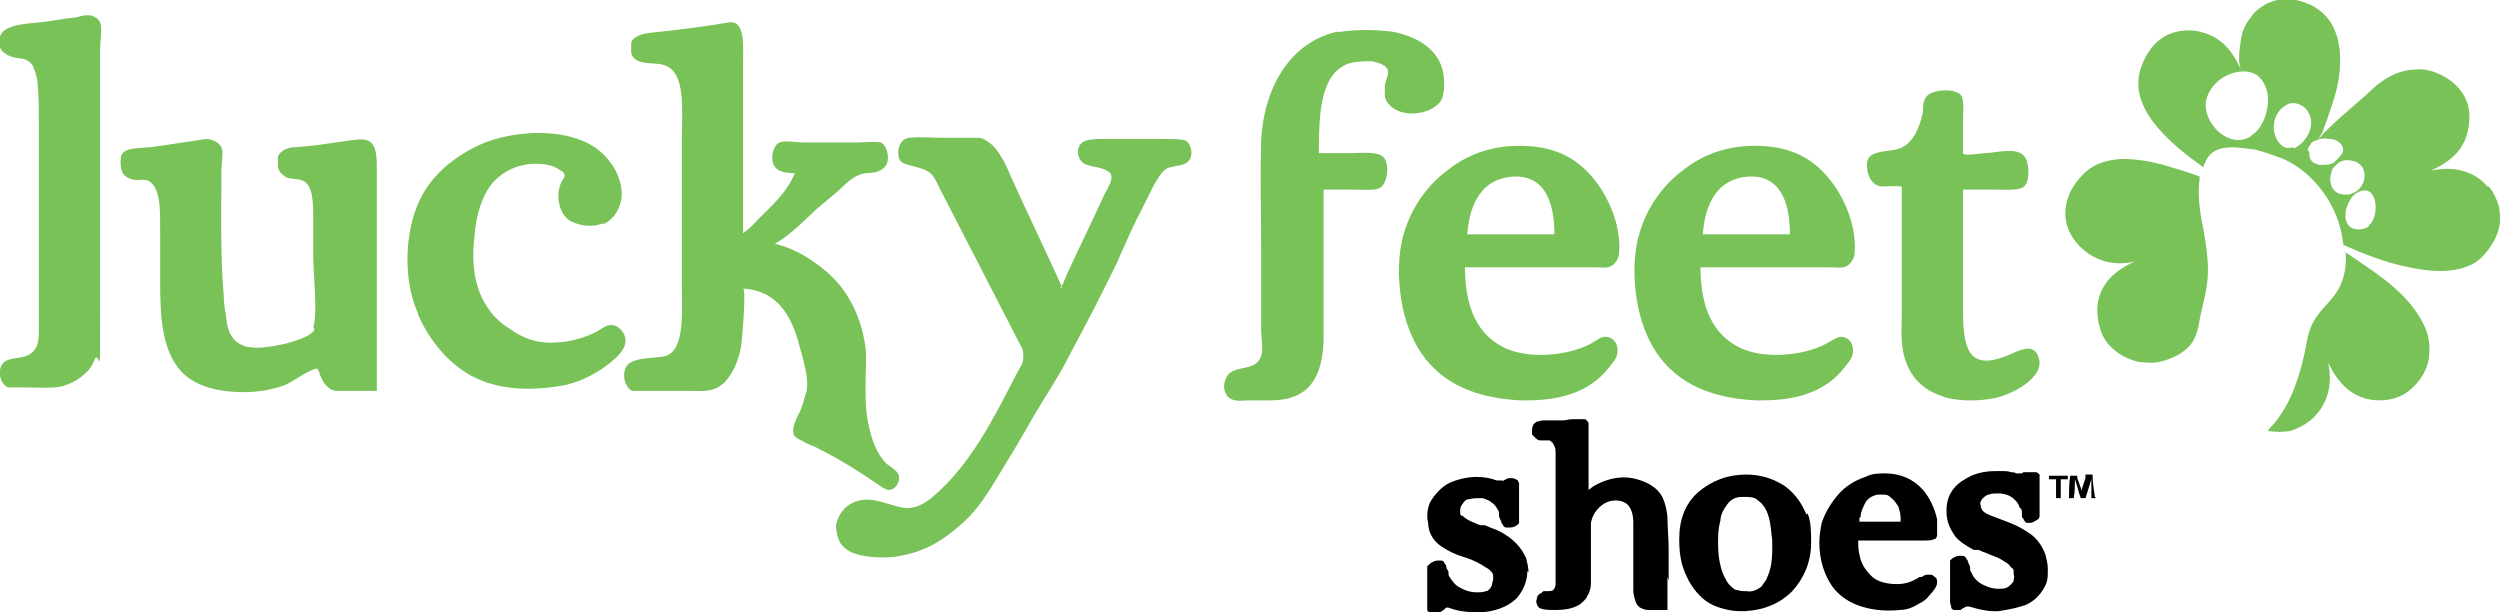 <?xml version="1.0" encoding="UTF-8"?>
<svg xmlns="http://www.w3.org/2000/svg" version="1.1" viewBox="0 0 212.3 52">
  <defs>
    <style>
      .cls-1 {
        fill: #78c258;
      }

      .cls-1, .cls-2 {
        fill-rule: evenodd;
      }
    </style>
  </defs>
  <!-- Generator: Adobe Illustrator 28.7.1, SVG Export Plug-In . SVG Version: 1.2.0 Build 142)  -->
  <g>
    <g id="Layer_1">
      <path class="cls-1" d="M211.3,15.9c-1-1.2-2.7-1.9-4.9-1.4.9-.4,1.7-.9,2.3-1.6.7-.8,1-1.9,1-3,0-1.3-.6-2.2-1.4-2.9-.9-.7-2-1.2-3.1-1.1-1.8,0-3.2,1.1-4.2,2.1-1,.9-3.2,2.7-4.1,3.8,0-.1.4-.6.4-.8.1-.3.2-.5.3-.8.2-.6.4-1.2.6-1.8.4-1.3.6-2.6.5-4-.2-2.1-1.1-3.3-2.5-4-.7-.3-1.4-.5-2.1-.5-.6,0-1.1.2-1.6.4-.5.3-1,.6-1.3,1.1-.5.6-.8,1.2-.9,2-.1.7-.3,1.8,0,2.5-.8-1.7-1.8-3-4-3.3-2.3-.2-3.7,1.1-4.4,2.9-.9,2.2.3,4.1,1.3,5.3,1.1,1.3,2.5,2.4,3.9,3.4.3-.9.7-1.4,1.6-1.6.8-.2,1.9,0,2.8.1.8.2,1.6.5,2.4.8.7.3,1.3.7,1.9,1.2h0c1.6,1.4,2.9,3.4,3.2,6.1,1.6.7,3.5,1.5,5.6,1.9,2.3.5,4.7.5,6.1-.8.7-.7,1.5-1.8,1.6-3.1,0-.5,0-1.1-.2-1.6-.2-.5-.4-1-.8-1.4h0ZM191.1,11.6c-1.7,1-3.7-.8-3.8-2.6,0-1.1.8-2.1,1.8-2.6.9-.4,1.8-.5,2.6,0,.6.5.9,1.3.9,2,0,1.4-.6,2.6-1.4,3.1ZM194.7,12.5c-1,.4-1.7-1-1.6-1.8,0-.8.5-1.6,1.3-1.9.7-.2,1.4.3,1.6.7.7,1.1-.1,2.6-1.2,3.1ZM196,12.8c0-.2,0-.3.2-.5,0-.1.2-.3.3-.3.4-.2.8-.3,1.3-.2.4,0,.9.2,1.1.6.2.4,0,.7-.3,1-.1.1-.3.3-.4.4-.3.2-.7.2-1,.2-.2,0-.4,0-.5-.1-.2,0-.4-.2-.5-.4-.1-.2-.1-.4-.1-.6h0ZM198.9,16.5c-.9-.1-1.2-1.1-.9-1.9,0-.3.3-.5.5-.7.2-.2.5-.3.8-.3.9,0,1.5.5,1.5,1.3,0,1-.9,1.8-1.9,1.6h0ZM201.2,19.2c-.4.3-1.1.4-1.6.1-.9-.7-.2-2.5.5-2.9,1.8-1.1,2.1,2,1,2.8Z"/>
      <path class="cls-1" d="M186.8,15.1c-.2,1.4,0,2.9.3,4.3.2,1.2.4,2.3.4,3.5,0,1.3-.3,2.5-.6,3.7-.2,1-.3,2.1-1,2.8-.7.8-2,1.3-3,1.4-.7,0-1.4,0-2-.3-.6-.2-1.2-.6-1.7-1.1-.7-.7-1.1-1.8-1.1-3.2.1-2.1,1.6-3.3,3.2-4-1.6.4-3,0-4-.7-1-.7-1.8-1.8-1.9-3.1-.1-1.6.7-2.8,1.5-3.6s1.8-1.2,3.2-1.3c1.4,0,2.5.2,3.6.5,1,.3,2.1.6,3.1,1h0Z"/>
      <path class="cls-1" d="M199,21.3h0c2.3,1.6,4.9,3.1,6.4,5.5.5.8,1,1.8.9,3.1,0,1.1-.5,2.1-1.3,2.9-.4.4-.8.7-1.3.9-.5.2-1.1.3-1.6.3-2.4,0-3.6-1.6-4.4-3.2.5,2.2-.3,3.9-1.5,4.9-.5.4-1.1.7-1.7.9-.6.1-1.3.1-1.9,0,0-.1.1-.2.3-.4,1.6-1.7,2.5-4.4,3-7.2.3-1.7,1-2.4,2-3.5.9-1,1.4-2.2,1.3-4.1h0Z"/>
      <path class="cls-1" d="M112.4,13c.7,0,1.5,0,2.4,0s2.4-.2,2.8.5c.4.7.2,2.2-.5,2.5-.5.2-1.5.1-2.3.1h-2.4v9.6c0,1.1,0,2.1,0,3.2-.1,3.1-1.2,5.1-4.5,5.1s-1.3,0-1.9,0c-.6,0-1.3.2-1.8-.4-.4-.5-.3-1.4.2-1.9.9-.7,2.3-.2,2.7-1.5.2-.5,0-1.5,0-2.2,0-2.3,0-4.6,0-6.9s-.1-6.2,0-9.2c.2-4.1,2.2-8.2,6.4-9.2.1,0,.2,0,.3,0,1.5-.2,3-.2,4.5,0,2,.4,3.7,1.4,4.2,3.2.2.8.2,2-.1,2.6-.8,1.3-3.5,1.6-4.5.3-.2-.2-.3-.5-.3-.8,0-.3,0-.6,0-.8.1-.5.5-1.1.1-1.5-.3-.3-.8-.4-1.2-.5-.7,0-1.3,0-2,.2-2.4.9-2.5,4.3-2.5,7.6Z"/>
      <path class="cls-1" d="M166.7,13c.1.3,1.6,0,1.9,0,1,0,3-.7,3.5.6.2.6.3,1.9-.3,2.3-.4.3-1.8.2-2.6.2h-2.5c0,3.4,0,6.9,0,10.3,0,1.6.1,3.7,1.3,4.1.7.3,1.6,0,2.2-.2.9-.3,2.4-1.4,2.9,0,.7,1.8-2.5,3.3-3.7,3.5-1.4.3-3.4.3-4.6-.2-1.7-.6-2.8-1.8-3.2-3.8-.2-1.1-.1-2.2-.1-3.4v-10.5c0-.2-1.7,0-1.9-.1-.9-.2-1.2-1.5-1-2.2.3-.8,1.5-.7,2.4-.9,1.4-.3,2-1.8,2.3-3.2,0-.4,0-1,.3-1.3.4-.6,2.6-.8,3,0,.2.5.1,1.5.1,2.2v2.3Z"/>
      <path class="cls-1" d="M124.4,22.6c0,3.6,1.1,5.9,3.5,7,2.3,1,5.8.5,7.5-.6.4-.2.5-.4,1-.4,1,.1,1.2,1.3.7,2-.5.7-1.1,1.4-1.8,1.9-1.7,1.2-3.7,1.5-5.7,1.5-.2,0-.3,0-.5,0-3.8-.2-6.6-1.4-8.4-4-.8-1.2-1.4-2.7-1.7-4.5-.3-1.9-.3-3.9.2-5.6.6-2.2,2-4.2,3.8-5.5,1.5-1.2,3.4-1.9,5.4-2,1.9-.1,3.9.2,5.5,1.4,2.2,1.6,3.8,4.9,3.6,7.6,0,.5-.3,1-.7,1.2-.3.2-.9.1-1.5.1-3.6,0-7.4,0-10.9,0ZM128.4,15c-2.5.2-3.6,2.2-3.8,4.9h7.4c0-2.7-.8-5.1-3.6-4.9h0Z"/>
      <path class="cls-1" d="M144.4,22.6c0,3.6,1.1,5.9,3.5,7,2.3,1,5.8.5,7.5-.6.4-.2.6-.4,1-.4,1,.1,1.2,1.3.7,2-.5.7-1.1,1.4-1.8,1.9-1.7,1.2-3.7,1.5-5.7,1.5-.2,0-.3,0-.5,0-3.8-.2-6.6-1.4-8.4-4-.8-1.2-1.4-2.7-1.7-4.5-.3-1.9-.3-3.9.2-5.6.6-2.2,2-4.2,3.8-5.5,1.5-1.2,3.4-1.9,5.4-2,1.9-.1,3.9.2,5.5,1.4,2.2,1.6,3.8,4.9,3.6,7.6,0,.5-.3,1-.7,1.2-.3.2-.9.1-1.5.1-3.6,0-7.4,0-10.9,0ZM148.4,15c-2.5.2-3.6,2.2-3.8,4.9h7.4c0-2.7-.8-5.1-3.6-4.9h0Z"/>
      <path class="cls-1" d="M63.1,19.8c.4-.3.9-.7,1.2-1.1,1.2-1.2,2.5-2.3,3.2-4-.8,0-1.5-.1-1.8-.7-.3-.7,0-1.7.5-1.9.4-.2,1.4,0,2.1,0h4.3c.7,0,1.8-.1,2.2,0,.6.3.9,1.7.2,2.2-.6.5-1.2.3-1.9.5-.7.2-1.4.9-1.9,1.4-.6.5-1.2,1-1.8,1.5-1.2,1.1-2.2,2.2-3.6,3,1.7.4,3.1,1.3,4.3,2.3,1.7,1.4,3,3.6,3.4,6.5.1,1,0,2.1,0,3.2,0,1,0,2.1.2,3.1.3,1.5.7,2.7,1.6,3.6.3.2.9.6,1,.9.2.5-.2,1.3-.8,1.3-.3,0-.7-.3-1-.5-1.6-1.1-3.2-2.1-5-3-.3-.2-.7-.3-1.1-.5-.3-.2-.9-.4-1-.7-.2-.6.3-1.5.5-1.9.3-.6.4-1.2.6-1.8.2-1.2-.3-2.6-.6-3.8-.3-1.2-.8-2.5-1.6-3.4-.7-.8-1.7-1.4-3.2-1.5.3,0-.1,4.6-.2,5.1-.2,1-.6,2-1.3,2.8-.9.9-1.7.8-2.9.8h-3.4c-.5,0-1.3,0-1.6,0-.5-.2-.9-1.1-.6-1.9.4-1.1,2.7-.8,3.5-1.1,1.6-.6,1.3-3.9,1.3-6.2,0-4,0-7.9,0-11.9,0-2.8.4-6.1-1.6-6.6-.7-.2-1.8,0-2.4-.5-.2-.2-.3-.4-.3-.6,0-.2,0-.5,0-.7,0-.3.3-.5.5-.6.5-.3,1.1-.3,1.9-.4,1.9-.2,4.2-.5,5.9-.8,1.4-.2,1.2,2,1.2,3.4v14.9Z"/>
      <path class="cls-1" d="M45.1,11.3c2.9-.1,5.2.6,6.5,2.2.7.8,1.2,1.9,1.2,3,0,1-.6,2.1-1.5,2.5,0,0-.1,0-.2,0-.8.3-1.8.2-2.6-.2-1-.5-1.4-2.2-.8-3.4.2-.3.4-.5.1-.8-.3-.2-.6-.4-.9-.5-2.1-.6-4.5.2-5.6,2.2-.6,1.1-.9,2.4-1,3.7-.3,2.4,0,4.5,1.1,6.1.5.8,1.2,1.4,2,1.9,1,.7,2.1,1.1,3.3,1.1,1.4,0,2.7-.3,3.9-.9.4-.2.8-.6,1.3-.6.5,0,.9.4,1.1.8.5,1.1-.7,2-1.3,2.5-1.3,1-2.8,1.7-4.3,1.9-2.5.4-5.2.3-7.4-.9-2-1.1-3.6-3.1-4.5-5.2,0,0,0-.2-.1-.3-.9-2.2-1-4.9-.5-7.2.7-3.3,2.7-5.3,5.4-6.7,1.4-.7,3-1.1,4.9-1.2Z"/>
      <path class="cls-1" d="M26.6,27.7s0,0,0,0c.4-.8,0-4.7,0-5.8v-3.3c0-1.4,0-3-1-3.3-.5-.2-1.1,0-1.5-.4-.3-.2-.4-.4-.5-.7,0-.3,0-.6,0-.9.2-.5.8-.8,1.5-.8,1.5-.1,2.7-.3,4.1-.5.9-.1,1.9-.4,2.4.2.4.5.4,1.4.4,2.3v16.7c0,.7,0,1.4,0,2,0,0-3.1,0-3.4,0-.4,0-.8-.3-1.1-.7-.1-.2-.2-.4-.3-.6,0-.1-.2-.6-.3-.6-.5,0-2.2,1.2-2.7,1.4-1.1.4-2.3.6-3.5.6-2.4,0-4.7-.6-5.8-2.4-1.2-1.8-1.3-4.4-1.3-7v-4.2c0-1.7.1-3.9-1.1-4.4-.2,0-.5-.1-.7,0-.4,0-1-.1-1.3-.5-.3-.3-.3-1.2-.2-1.6.3-.7,1.5-.6,2.5-.7,1.5-.2,3.3-.5,4.7-.7.5,0,1.1.3,1.3.7.2.4,0,1.4,0,2.1,0,3.5-.1,7.1.2,10.5,0,.6.1,1.2.2,1.8.1,1.1.4,2.1,1.6,2.5,1,.3,2.4,0,3.4-.2.7-.2,2.2-.6,2.5-1.2Z"/>
      <path class="cls-1" d="M90,24.5c.3-.3.4-.8.6-1.2,1-2.2,2.1-4.4,3.1-6.6.3-.7,1.2-1.8.3-2.2-.5-.3-1.1-.3-1.7-.5-.7-.2-1.1-1.3-.4-1.9.4-.3,1.2-.3,2-.3h4.5c.7,0,1.8,0,2.2.1.5.2.7,1,.5,1.5-.3.8-1.4.6-2,.9-.5.3-.8.9-1.1,1.4-.3.6-.6,1.2-.9,1.8-.8,1.5-1.5,3.1-2.2,4.7-1.3,2.7-2.7,5.4-4.1,8-.9,1.8-2,3.4-3,5.1-1,1.8-2.1,3.6-3.2,5.4-.9,1.5-1.9,3-3.3,4.1-1.4,1.2-3,2.2-5.5,2.5-1.2.1-2.6,0-3.5-.4-.4-.2-.8-.5-1-.9-.2-.4-.3-.9-.3-1.4.2-1.1,1-1.9,2-2.1,1.2-.3,2.5.4,3.6.6,1,.2,1.9-.3,2.6-.9,3.2-2.7,5.2-6.7,7.1-10.4.2-.4.6-.9.6-1.4,0-.4,0-.7-.2-1-2.3-4.5-4.6-8.9-6.9-13.4-.3-.6-.5-1.2-1.1-1.5-.6-.3-1.3-.4-1.9-.6-.3-.1-.5-.4-.5-.7-.1-.7.2-1.4.9-1.5.9-.1,1.9,0,2.9,0s2.1,0,3,0c.3,0,.6.2.9.4.8.6,1.4,1.8,1.8,2.8,1.4,3.1,3,6.4,4.4,9.5Z"/>
      <path class="cls-1" d="M7.5,1.3c0,0,.1,0,.2,0,.3.1.7.3.8.6.2.5,0,1.6,0,2.4,0,7.3,0,14.6,0,21.9s0,3.2-.5,4.4c-.2.6-.6,1-1.1,1.4-.5.4-1,.6-1.6.8-.8.2-2.3.1-3.4.1s-.9,0-1.2,0c-.6-.2-.9-1.2-.6-1.8.3-.8,1.5-.6,2.2-.9,1.1-.5,1-1.6,1-2.6V10.3c0-1,0-2.1-.1-3.1,0-.5-.2-1.1-.4-1.6-.4-.6-.8-.6-1.5-.7-.9-.2-1.6-.7-1.3-1.8.3-1,2.2-1.1,3.4-1.2.9-.1,1.9-.3,2.8-.4.3,0,.8-.2,1.1-.2Z"/>
      <path d="M141.6,49c0,.9,0,1.9,0,2.8,0,0-.1,0-.2,0-.2,0-.5,0-.7,0h-.3s0,0,0,0h-.3c-.2,0-.4,0-.6-.1-.3-.1-.5-.3-.6-.6-.1-.3-.2-.6-.2-1,0-.4,0-.8,0-1.3s0-.9,0-1.3h0c0-.6,0-1.1,0-1.6h0c0-.6,0-1.1,0-1.6,0-.4-.1-.9-.3-1.2-.2-.4-.7-.6-1.2-.6-.5,0-1,.2-1.4.6-.4.4-.6.8-.7,1.3,0,.3,0,.6,0,.8,0,.3,0,.6,0,.8h0c0,.3,0,.6,0,.9s0,.6,0,.9h0c0,.3,0,.6,0,.9s0,.6,0,.8c0,.4-.1.8-.3,1.1-.1.3-.4.5-.6.7-.6.4-1.4.5-2,.5h-.2s0,0,0,0c-.5,0-1.2,0-1.4-.3h0c-.1-.2-.2-.4-.1-.6,0-.2.1-.4.3-.5.1,0,.2-.2.3-.2.1,0,.3,0,.4,0h0s0,0,0,0h0c.1,0,.3,0,.4-.1.1-.1.2-.3.2-.5h0c0-.3,0-.7,0-1,0-.3,0-.6,0-.9h0c0-.3,0-.5,0-.7v-7h0v-.5c0-.3,0-.6,0-1,0-.3,0-.5-.2-.8,0-.1-.2-.2-.3-.3-.1,0-.2,0-.4,0h-.1c-.1,0-.2,0-.3,0-.2,0-.3-.1-.5-.3,0,0-.1-.1-.2-.2,0,0,0-.2,0-.3,0-.2,0-.3.1-.5,0-.1.2-.2.3-.3.2,0,.3-.1.5-.1.2,0,.4,0,.6,0,.2,0,.5,0,.7,0,.1,0,.2,0,.4,0h0c.3,0,.5-.1.8-.1.3,0,.5,0,.7,0h0c.1,0,.3,0,.4,0,.1,0,.2.2.3.3,0,.2,0,.4,0,.6,0,.2,0,.3,0,.4h0v4.7l.4-.3c1-.6,2.2-.9,3.3-.7,1,.2,1.8.6,2.3,1.2.4.5.6,1.2.7,2.1,0,.9.1,1.8.1,2.7h0v1.4h0v1.3Z"/>
      <path d="M173.9,48.5c0,.4,0,.8-.2,1.2-.2.4-.4.7-.7,1-.4.4-.9.7-1.4.8-.6.2-1.3.3-1.9.4h-.4c-.7,0-1.4-.2-2.1-.4h-.2c0,0-.2.1-.2.1,0,0,0,0,0,0,0,0-.2.1-.3.2-.1,0-.2,0-.3,0-.1,0-.2,0-.3,0,0,0-.2-.1-.2-.2,0-.2-.1-.3-.1-.5,0-.2,0-.3,0-.5,0,0,0-.1,0-.2,0-.1,0-.2,0-.4,0-.3,0-.6,0-.9,0-.1,0-.3,0-.4,0,0,0-.2,0-.3,0-.2,0-.3,0-.5,0,0,0,0,0-.1,0,0,0-.2,0-.2,0,0,.1-.1.2-.2.2-.1.4-.2.6-.2,0,0,.1,0,.2,0,.1,0,.2,0,.3.1,0,0,.1.2.2.3,0,.2.2.4.2.6h0c0,.2,0,.3.1.4.2.5.6.9,1.1,1.1.4.2.8.3,1.2.3.4,0,.7,0,1-.3.1-.1.3-.3.3-.4,0-.2.1-.3,0-.5,0,0,0-.1,0-.2,0-.2,0-.3-.2-.4-.1-.1-.2-.3-.4-.4-.3-.2-.6-.4-.9-.5-.5-.2-1-.4-1.5-.6h-.4c-.7-.4-1.2-.7-1.6-1.2-.4-.6-.7-1.2-.7-2v-.2c0-.7.2-1.3.6-1.8.4-.5.9-.8,1.5-1.1.7-.3,1.4-.4,2.2-.4,0,0,.2,0,.3,0,.3,0,.6,0,.9.1.1,0,.3,0,.4.1,0,0,.1,0,.2,0h0c0,0,.2,0,.2,0,0,0,.2,0,.2-.1,0,0,.1,0,.2,0,.1,0,.3,0,.4,0,.2,0,.3,0,.5,0,.1,0,.2.1.3.2,0,0,0,.1,0,.2h0c0,.1,0,.2,0,.3h0c0,.2,0,.3,0,.4h0c0,.3,0,.5,0,.8h0c0,.2,0,.5,0,.7h0c0,.2,0,.5,0,.7,0,.1,0,.2,0,.4,0,.2-.1.3-.3.4-.2.1-.3.2-.5.2,0,0-.2,0-.2,0-.1,0-.2,0-.3-.2,0,0-.1-.2-.2-.3,0-.1,0-.2,0-.3h0c0-.2,0-.4-.2-.5-.1-.4-.4-.7-.7-.9-.3-.2-.7-.3-1.1-.3-.3,0-.6,0-.8.1-.2,0-.4.2-.6.4-.1.2-.2.3-.1.5,0,.2.1.4.2.5.3.3,1,.5,1.5.7h0c.8.3,1.6.6,2.3,1.1.7.4,1.2,1.1,1.5,1.9.1.4.2.8.2,1.2h0Z"/>
      <path d="M163.7,48.8c-.2,0-.4.1-.5.2h-.2c-.6.4-1.2.6-1.9.6-.9,0-1.7-.2-2.2-.7-.4-.4-.7-.8-.9-1.4-.1-.4-.2-.8-.2-1.3v-.3s4.8,0,4.8,0c.1,0,.2,0,.4,0h0c.2,0,.3,0,.5,0,.2,0,.5,0,.7-.1.2,0,.3-.2.3-.4,0-.2,0-.4,0-.6,0-.2,0-.5,0-.7-.2-.9-.6-1.8-1.2-2.5-.8-.9-1.9-1.4-3.2-1.4-.6,0-1.1,0-1.7.3-.9.3-1.7.8-2.3,1.5-.6.7-1.1,1.5-1.4,2.4-.1.5-.2,1.1-.2,1.7,0,1.4.4,2.7,1.1,3.7,1.3,1.8,3.8,2.2,5.7,2,.6,0,1.1-.2,1.6-.5.4-.2.7-.4,1-.8.2-.2.6-.7.6-1,0-.2,0-.4-.2-.5,0,0-.2-.2-.3-.2-.1,0-.2,0-.3,0h0ZM158,43.9c0-.4.2-.8.4-1.2.1-.2.3-.4.5-.5.2-.1.4-.2.7-.2,0,0,.2,0,.2,0,.3,0,.5,0,.7.2.3.2.5.5.7.8.1.3.2.6.2,1v.3s-3.5,0-3.5,0v-.3Z"/>
      <path d="M153.4,43.7c-.4-1-1-1.8-1.8-2.4-.9-.6-2-1-3.3-1h0c-1.6,0-2.9.5-4.1,1.5-1.1,1-1.6,2.3-1.6,4s.3,2.5.8,3.5c.5.9,1.2,1.7,2.1,2.1.7.3,1.5.5,2.3.5h.4c1.7-.1,3-.7,4-1.7,1-1.1,1.6-2.5,1.6-4.1h0c0-.9,0-1.8-.3-2.5ZM150.3,48.3c0,.3-.2.6-.3.9-.1.2-.3.4-.4.6-.4.3-.8.5-1.3.4-.3,0-.5,0-.8-.1-.2,0-.4-.2-.6-.4-.2-.2-.3-.4-.4-.6-.4-.7-.6-1.8-.6-2.9,0-.7,0-1.3.2-2,0-.5.3-1,.6-1.4h0c.3-.4.7-.6,1.2-.6.1,0,.2,0,.3,0,.4,0,.8,0,1.1.3.4.3.7.7.9,1.4.2.7.2,1.3.3,2v.4c0,.7,0,1.4-.2,2.1h0Z"/>
      <path d="M129.7,48.5c0,.8-.3,1.6-.9,2.3-.7.7-1.9,1.2-3.3,1.2h0c-.9,0-1.7-.1-2.5-.4h-.2c0,0-.2.2-.2.2,0,0-.2.1-.3.2-.3,0-.6,0-.9,0,0,0-.2-.1-.2-.2,0,0,0-.2,0-.2h0c0-.3,0-.4,0-.6,0-.2,0-.4,0-.7s0-.2,0-.4c0-.2,0-.3,0-.4,0-.1,0-.3,0-.4,0,0,0-.2,0-.3,0-.1,0-.3,0-.4,0,0,0-.1,0-.2,0,0,0-.2.1-.2,0,0,.1-.1.2-.2.2-.1.4-.2.6-.2,0,0,.1,0,.2,0,.1,0,.2,0,.3.1,0,0,.1.2.2.3,0,.2.1.4.2.5h0c0,0,0,.1,0,.1,0,.1,0,.3.1.4.2.3.4.6.7.8.5.3,1,.5,1.6.5h0c.3,0,.5,0,.8-.1.2,0,.4-.3.5-.5,0-.2.1-.4.1-.5,0,0,0-.1,0-.2,0-.2,0-.3-.2-.5-.1-.1-.2-.2-.4-.3-.6-.4-1.2-.7-1.9-.9-.7-.2-1.3-.5-1.9-.9-.6-.4-1-1-1.1-1.7,0-.3-.1-.6-.1-.8,0-.5.1-1.1.4-1.5.4-.6.9-1.1,1.5-1.4.7-.3,1.5-.5,2.3-.5.6,0,1.2.1,1.7.3,0,0,.1,0,.2,0h0s0,0,.1,0h.2c0,.1.1,0,.1,0,0,0,0,0,0,0,.2-.1.3-.2.5-.2.2,0,.4,0,.5.1,0,0,.1,0,.2.1,0,0,0,.1.1.2,0,0,0,.1,0,.2,0,.1,0,.2,0,.3h0c0,.1,0,.2,0,.3,0,.2,0,.4,0,.6,0,.2,0,.5,0,.7h0c0,.3,0,.5,0,.7v.3c0,.1,0,.2,0,.3,0,0-.1.2-.2.2-.2.2-.5.2-.8.2-.1,0-.2,0-.3-.1,0,0-.1-.2-.2-.3,0-.2-.2-.4-.2-.6h0c0-.3,0-.4-.1-.5-.1-.2-.3-.5-.5-.6-.2-.2-.5-.3-.8-.4-.4,0-.8,0-1.2.1-.2,0-.4.2-.5.4-.1.1-.2.3-.2.5,0,0,0,.2,0,.3,0,0,0,.2.2.2.4.4,1,.6,1.5.8,0,0,.2,0,.2,0h.2c.4.2.8.3,1.2.5,1.2.6,1.9,1.4,2.3,2.3.1.4.2.8.2,1.2h0Z"/>
      <path class="cls-2" d="M175.6,40.4v.3h-.6v1.6h-.4v-1.6h-.6v-.3h1.5Z"/>
      <path class="cls-2" d="M178,42.3h-.4c0-.5,0-1,0-1.6l-.5,1.6h-.4c-.2-.5-.3-1.1-.5-1.6,0,.5,0,1.1-.1,1.6h-.4c0-.6,0-1.3.1-1.9h.6v.2c0,0,.4,1.1.4,1.1h0s0-.2,0-.2c.1-.3.2-.6.3-.9v-.3h.6c0,.6.1,1.2.2,1.9Z"/>
    </g>
  </g>
</svg>